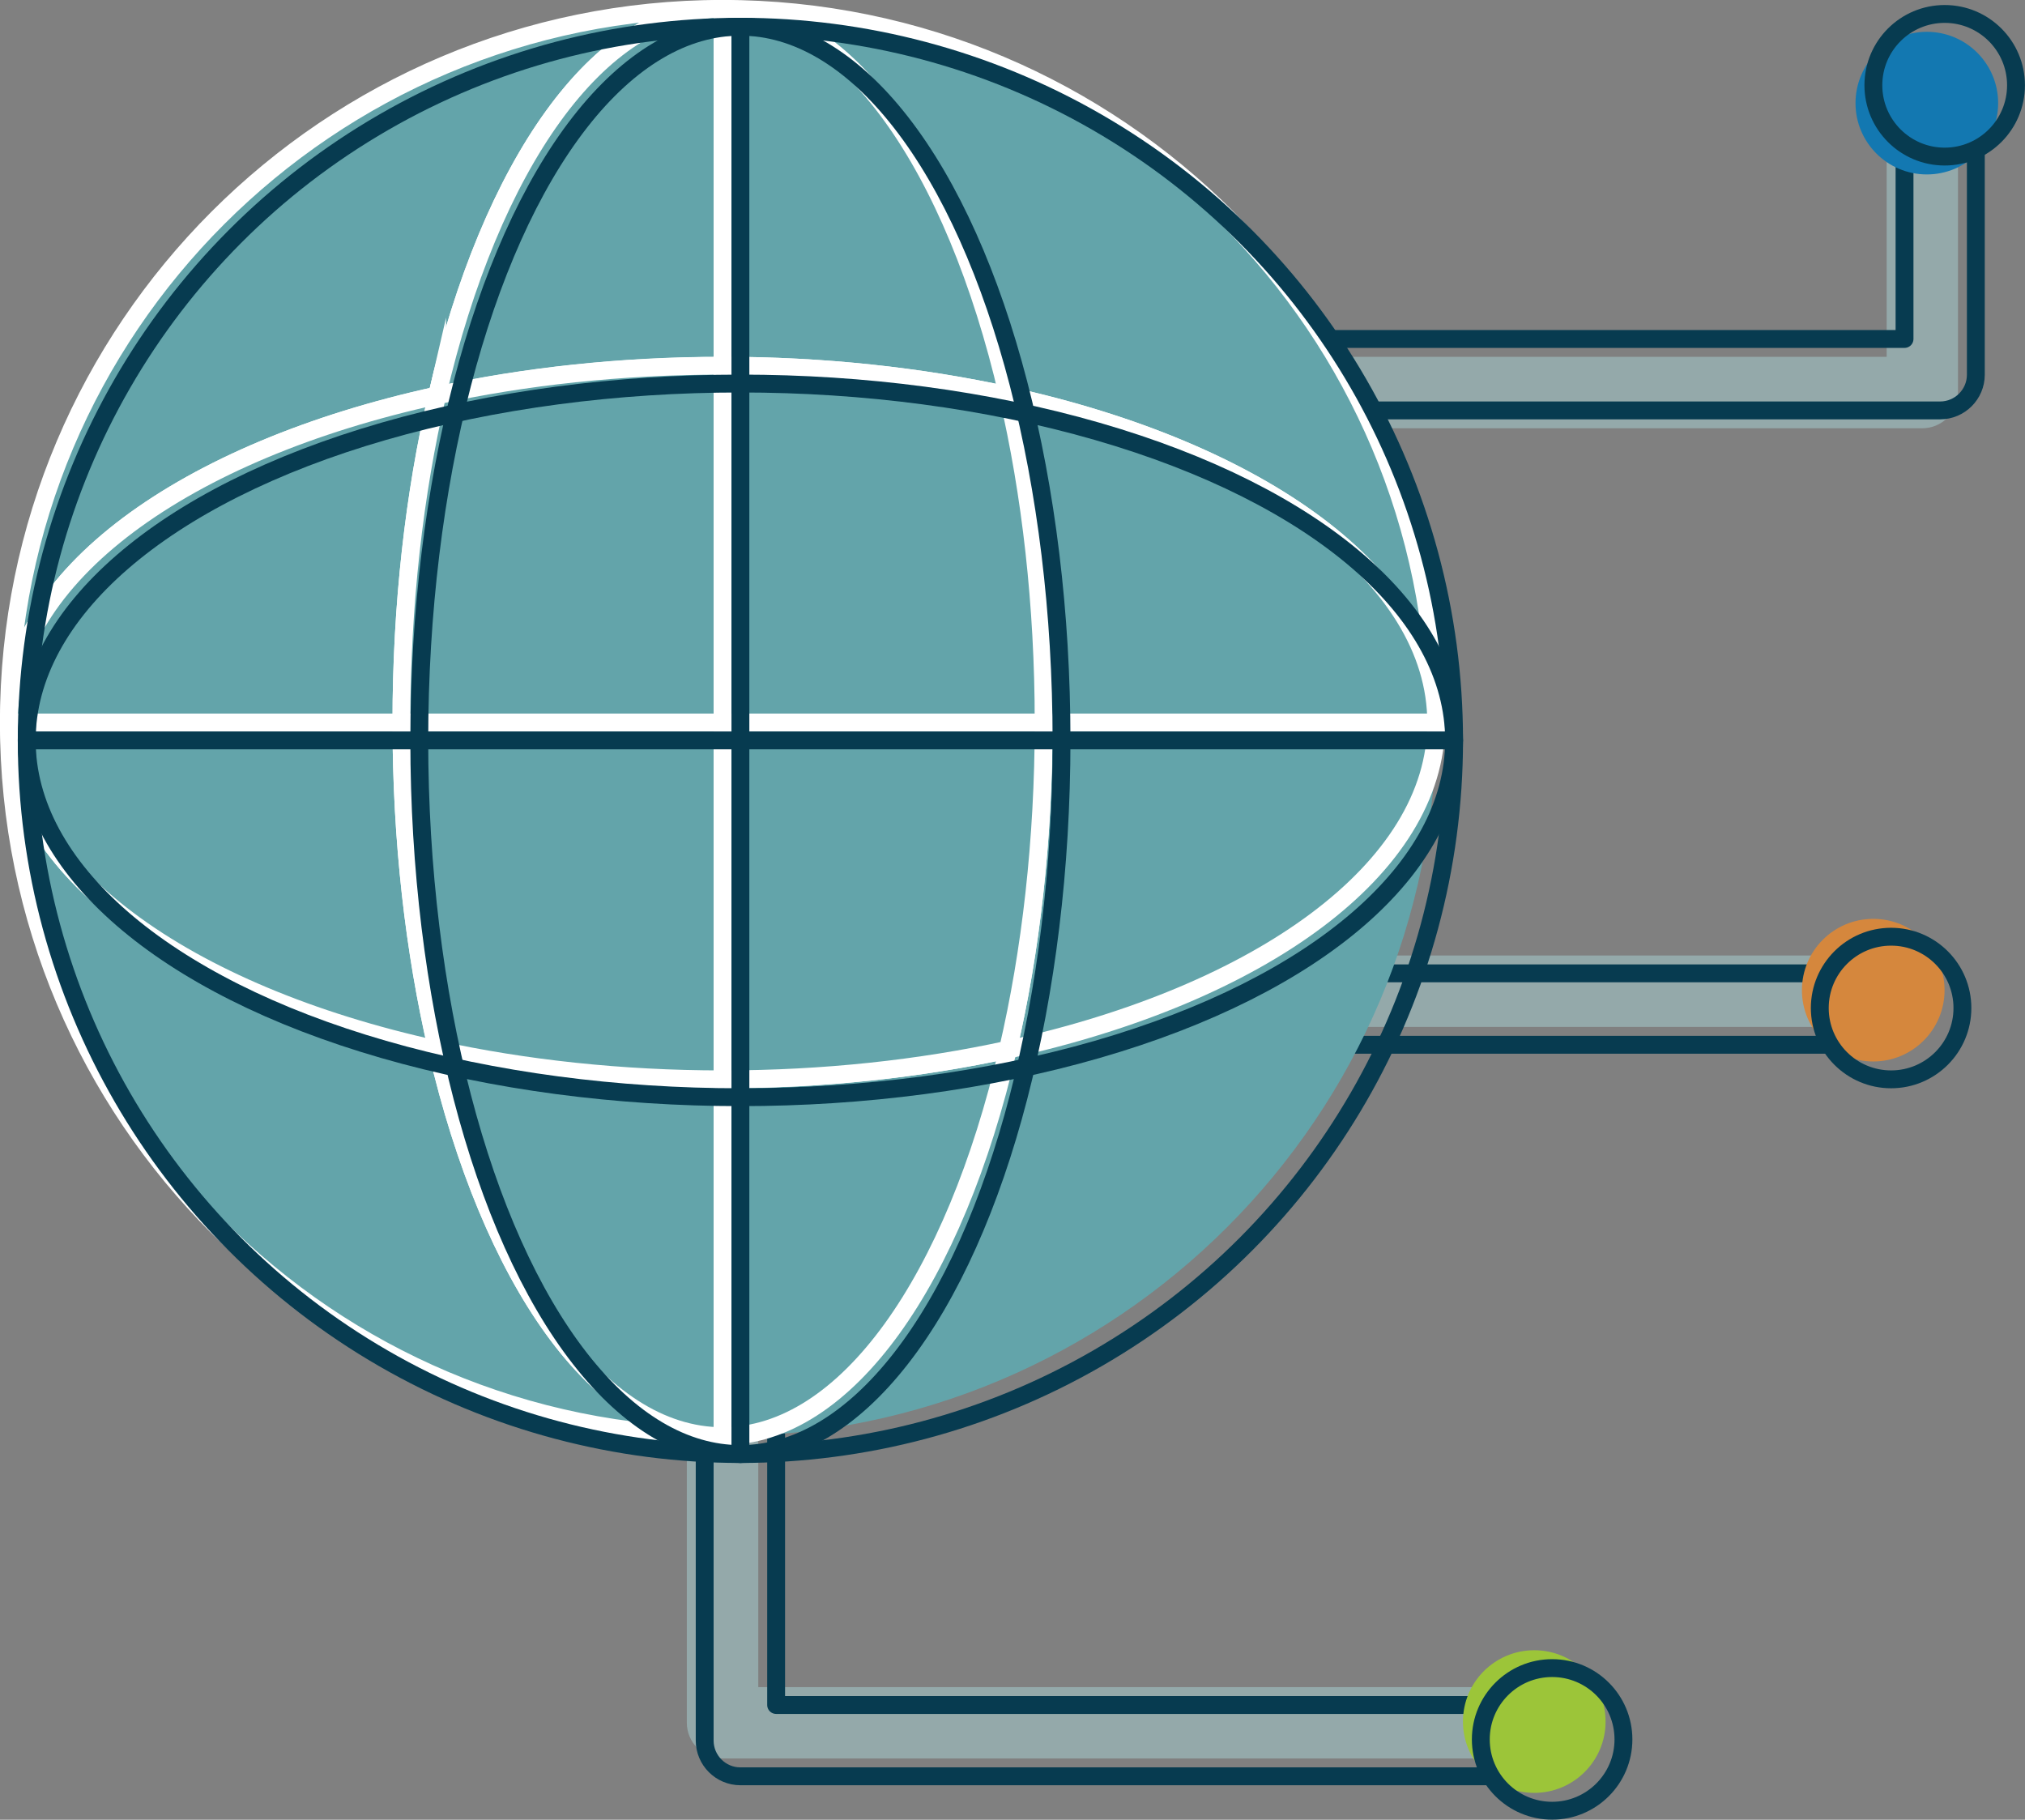 <?xml version="1.0" encoding="UTF-8"?><svg id="Capa_2" xmlns="http://www.w3.org/2000/svg" viewBox="0 0 155.32 139.58"><rect x="0" y="0" width="155.32" height="139.58" fill="#808080" stroke="none"/><defs><style>.cls-1{fill:#94a9aa;}.cls-2,.cls-3{fill:#63a4aa;}.cls-4{fill:none;stroke:#073b50;stroke-linecap:round;stroke-linejoin:round;}.cls-4,.cls-3{stroke-width:1.37px;}.cls-3{stroke:#fff;stroke-miterlimit:10;}.cls-5{fill:#1378b1;}.cls-6{fill:#d5873d;}.cls-7{fill:#9cc539;}</style></defs><g id="Capa_4"><g><path class="cls-1" d="M147.45,4.88c-1.51,0-2.74,1.23-2.74,2.74V27.37s-59.53,0-59.53,0c-1.51,0-2.74,1.23-2.74,2.74s1.23,2.74,2.74,2.74h62.26c1.51,0,2.74-1.23,2.74-2.74V7.62c0-1.51-1.23-2.74-2.74-2.74Z"/><path class="cls-1" d="M117.57,134.88H55.42c-1.51,0-2.74-1.23-2.74-2.74v-31.56c0-1.51,1.23-2.74,2.74-2.74s2.74,1.23,2.74,2.74v28.83h59.41c1.51,0,2.74,1.23,2.74,2.74s-1.23,2.74-2.74,2.74Z"/><path class="cls-1" d="M141.63,78.77h-41.28c-1.51,0-2.74-1.23-2.74-2.74s1.23-2.74,2.74-2.74h41.28c1.51,0,2.74,1.23,2.74,2.74s-1.23,2.74-2.74,2.74Z"/><path class="cls-4" d="M148.82,3.51c-1.51,0-2.74,1.23-2.74,2.74V26s-59.53,0-59.53,0c-1.51,0-2.74,1.23-2.74,2.74,0,1.51,1.23,2.74,2.74,2.74h62.26c1.51,0,2.74-1.23,2.74-2.74V6.25c0-1.51-1.23-2.74-2.74-2.74Z"/><path class="cls-4" d="M118.94,136.25H56.79c-1.51,0-2.74-1.23-2.74-2.74v-31.56c0-1.51,1.23-2.74,2.74-2.74s2.74,1.23,2.74,2.74v28.83h59.41c1.51,0,2.74,1.23,2.74,2.74s-1.23,2.74-2.74,2.74Z"/><path class="cls-4" d="M143,80.14h-41.28c-1.51,0-2.74-1.23-2.74-2.74s1.23-2.74,2.74-2.74h41.28c1.51,0,2.74,1.23,2.74,2.74s-1.23,2.74-2.74,2.74Z"/><g><path class="cls-3" d="M77.31,30.34c19.33,4.22,32.85,13.86,32.85,25.09C110.16,25.19,85.65,.68,55.42,.68c9.53,0,17.8,12.04,21.89,29.65Z"/><path class="cls-3" d="M33.53,30.34C37.62,12.73,45.89,.68,55.42,.68,25.19,.68,.68,25.19,.68,55.42c0-11.22,13.52-20.86,32.85-25.09Z"/><path class="cls-3" d="M33.53,80.51C14.2,76.28,.68,66.64,.68,55.42c0,30.23,24.51,54.74,54.74,54.74-9.53,0-17.8-12.04-21.89-29.65Z"/><path class="cls-2" d="M77.31,80.51c-4.09,17.61-12.36,29.65-21.89,29.65,30.23,0,54.74-24.51,54.74-54.74,0,11.22-13.52,20.86-32.85,25.09Z"/><path class="cls-3" d="M77.31,30.34c1.75,7.52,2.74,16.04,2.74,25.09h30.11c0-11.22-13.52-20.86-32.85-25.09Z"/><path class="cls-3" d="M77.31,80.51c19.33-4.22,32.85-13.86,32.85-25.09h-30.11c0,9.04-.99,17.57-2.74,25.09Z"/><path class="cls-3" d="M33.53,80.51c-1.75-7.52-2.74-16.04-2.74-25.09H.68c0,11.22,13.52,20.86,32.85,25.09Z"/><path class="cls-3" d="M33.53,30.34C14.2,34.56,.68,44.2,.68,55.42H30.79c0-9.04,.99-17.57,2.74-25.09Z"/><path class="cls-3" d="M33.53,80.51c4.09,17.61,12.36,29.65,21.89,29.65v-27.37c-7.79,0-15.19-.82-21.89-2.28Z"/><path class="cls-3" d="M77.31,30.34C73.22,12.73,64.95,.68,55.42,.68V28.05c7.79,0,15.19,.82,21.89,2.28Z"/><path class="cls-3" d="M77.31,80.51c-6.71,1.46-14.11,2.28-21.89,2.28v27.37c9.53,0,17.8-12.04,21.89-29.65Z"/><path class="cls-3" d="M33.53,30.34c6.71-1.46,14.11-2.28,21.89-2.28V.68c-9.53,0-17.8,12.04-21.89,29.65Z"/><path class="cls-3" d="M55.42,28.05c-7.79,0-15.19,.82-21.89,2.28-1.75,7.52-2.74,16.04-2.74,25.09h24.63V28.05Z"/><path class="cls-3" d="M80.05,55.42c0-9.04-.99-17.57-2.74-25.09-6.71-1.46-14.11-2.28-21.89-2.28v27.37h24.63Z"/><path class="cls-3" d="M30.79,55.42c0,9.04,.99,17.57,2.74,25.09,6.71,1.46,14.11,2.28,21.89,2.28v-27.37H30.79Z"/><path class="cls-3" d="M55.42,55.42v27.37c7.79,0,15.19-.82,21.89-2.28,1.75-7.52,2.74-16.04,2.74-25.09h-24.63Z"/></g><circle class="cls-4" cx="56.79" cy="56.79" r="54.74"/><ellipse class="cls-4" cx="56.79" cy="56.79" rx="54.74" ry="27.37"/><ellipse class="cls-4" cx="56.79" cy="56.79" rx="24.63" ry="54.74"/><line class="cls-4" x1="2.05" y1="56.79" x2="111.53" y2="56.79"/><line class="cls-4" x1="56.79" y1="2.05" x2="56.79" y2="111.53"/><circle class="cls-5" cx="147.79" cy="7.91" r="5.47"/><circle class="cls-7" cx="117.68" cy="132.05" r="5.47"/><circle class="cls-6" cx="143.68" cy="75.95" r="5.47"/><circle class="cls-4" cx="149.16" cy="6.54" r="5.47"/><circle class="cls-4" cx="119.05" cy="133.42" r="5.47"/><circle class="cls-4" cx="145.05" cy="77.32" r="5.47"/></g></g></svg>